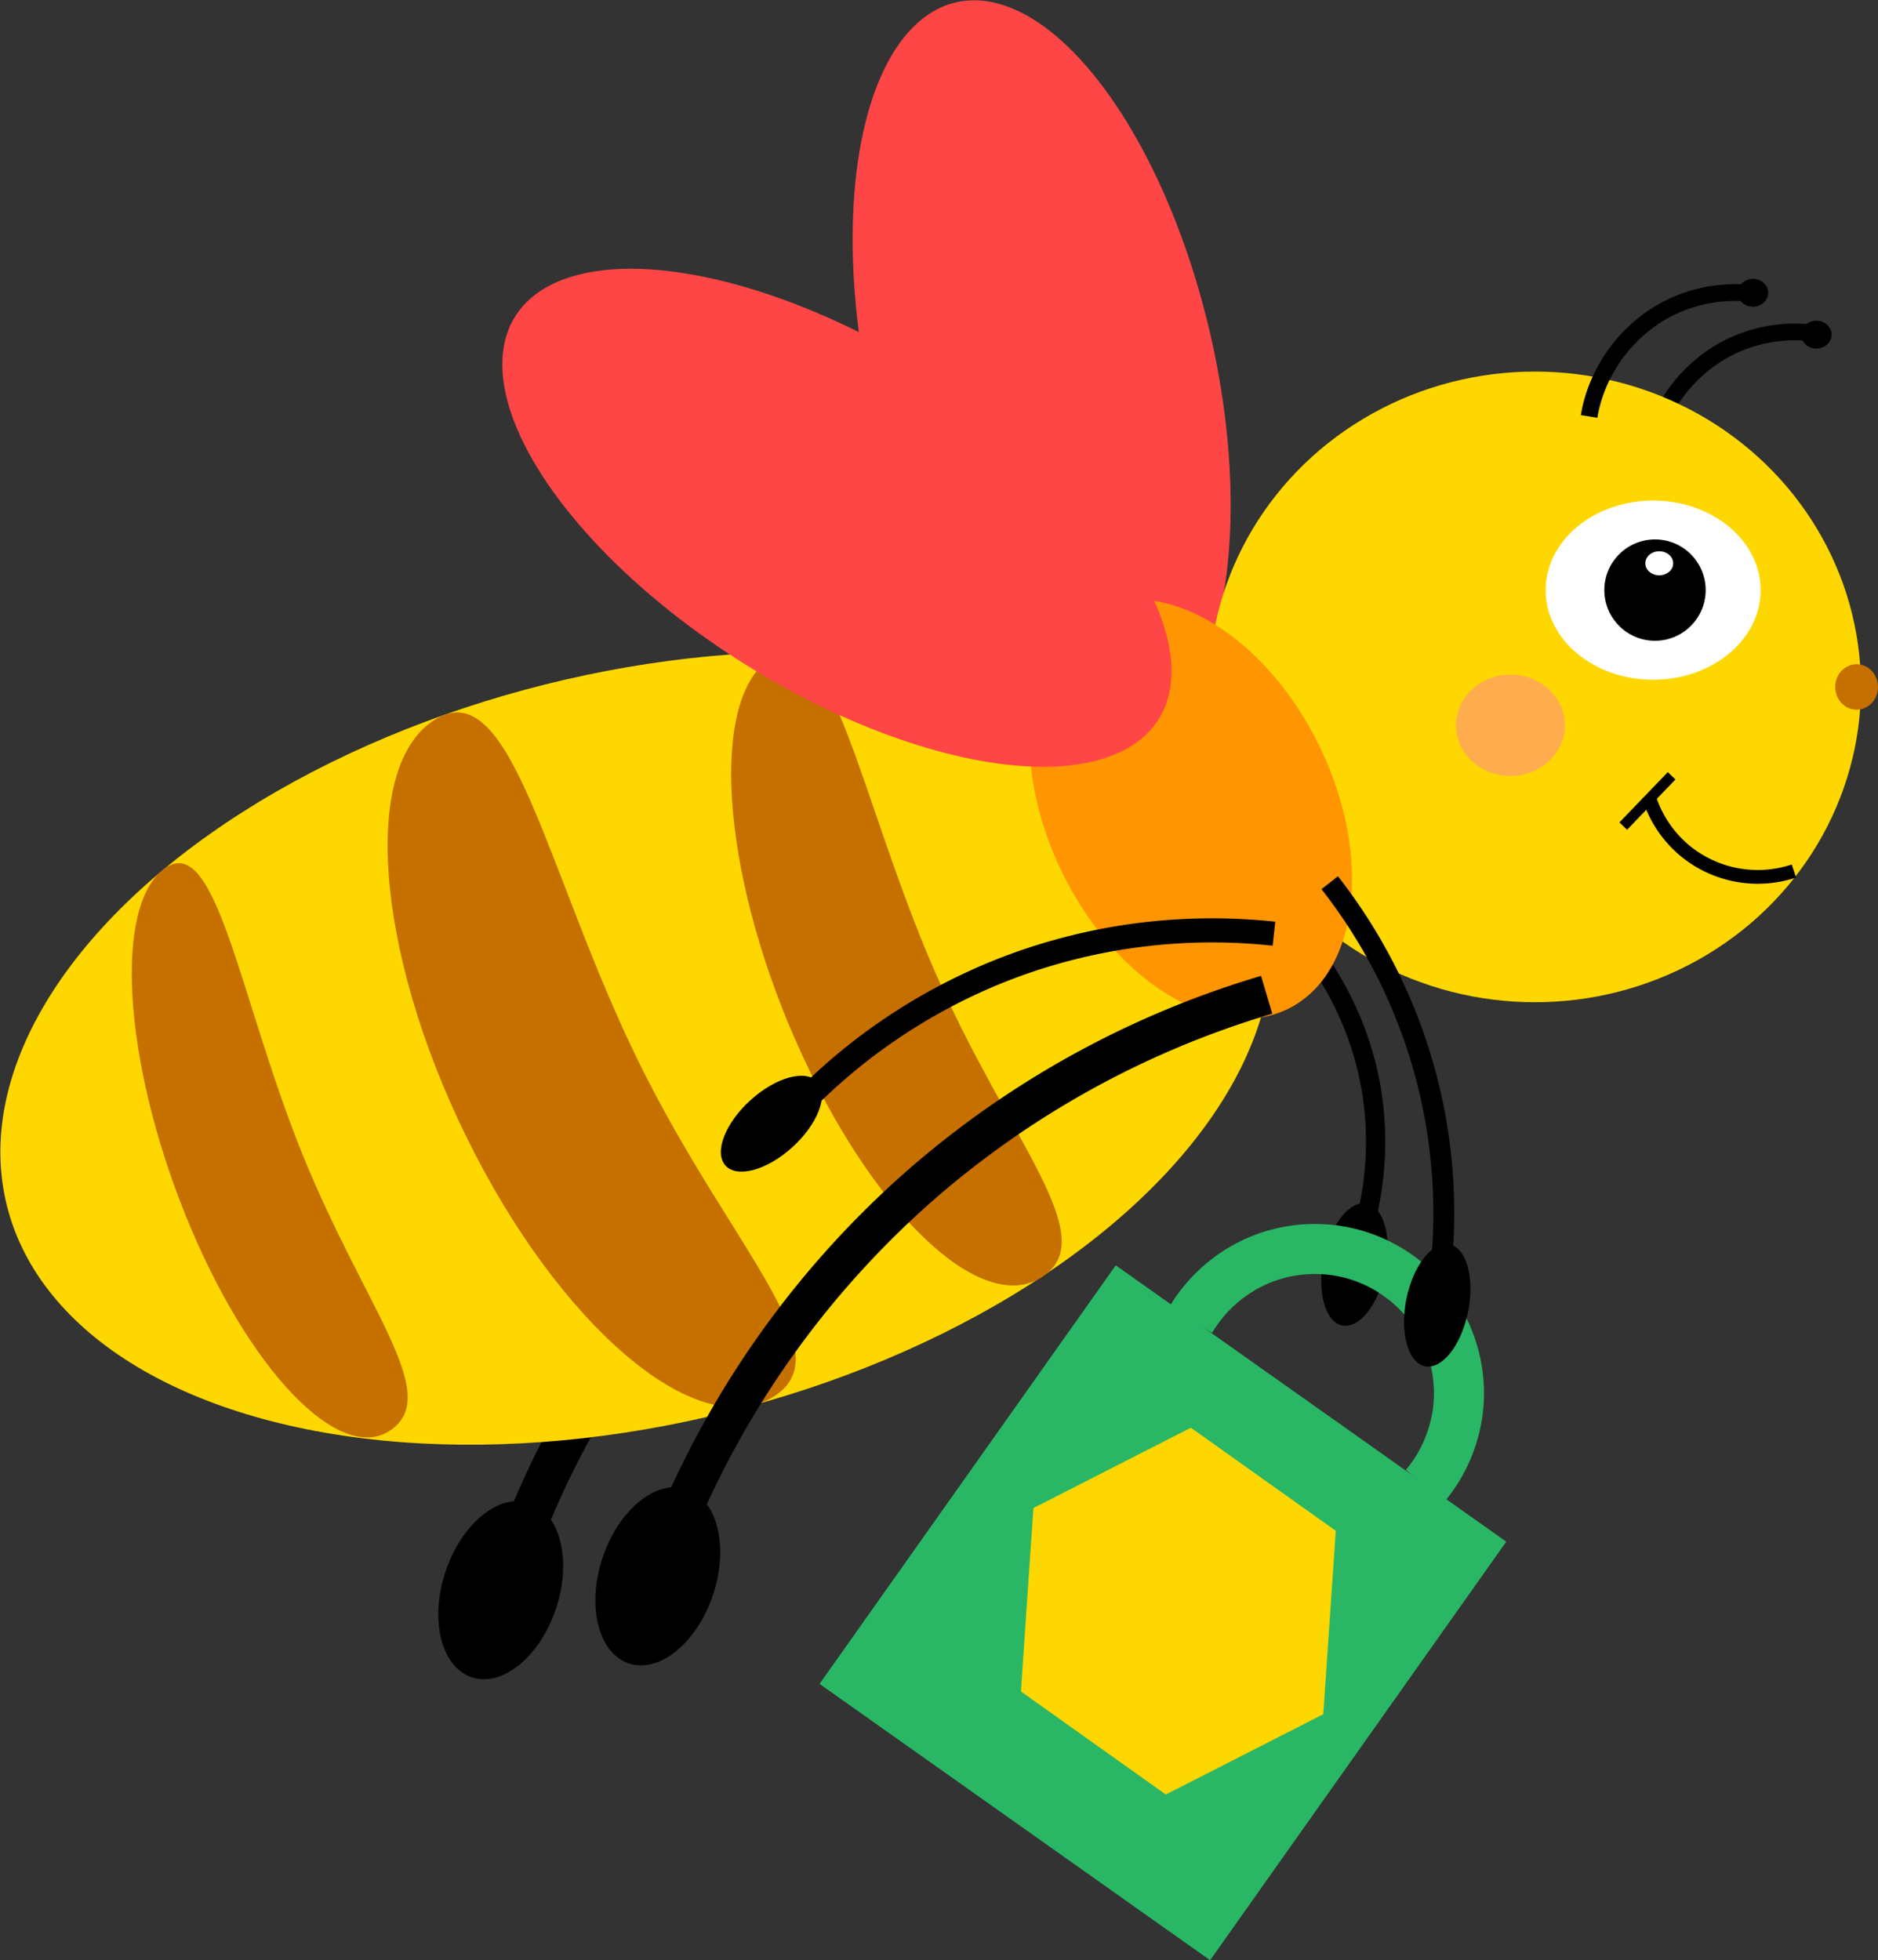 <svg xmlns="http://www.w3.org/2000/svg" viewBox="0 0 198.112 206.773"><rect x="0" y="0" width="198.112" height="206.773" fill="#333333" stroke="none"/><style><![CDATA[.E{fill-rule:evenodd}.F{fill:none}.G{stroke:#000}.H{stroke-width:1.765}]]></style><ellipse cx="-113.265" cy="8.165" rx="20.211" ry="39.073" transform="matrix(-.962 -.275 .113 .994 0 0)" fill="#ff4646" class="E"/><path d="M132.723 94.47c6.184 5.007 10.483 12.288 11.88 20.122a33.66 33.66 0 0 1-1.822 18.157" stroke-width="2.03" class="F G"/><ellipse cx="173.646" cy="67.052" rx="3.377" ry="6.524" transform="matrix(.919 .394 -.249 .969 0 0)" class="E"/><path d="M53.214 167.3c5.516-17.298 16.133-32.936 30.175-44.446 10.653-8.73 23.235-15.096 36.58-18.504" stroke-width="4.357" class="F G"/><g class="E"><ellipse cx="56.321" cy="136.348" rx="68.303" ry="39.737" transform="matrix(.979 -.206 .132 .991 -6.022 -12.942)" fill="gold"/><path d="M83.88 109.658C76 91.62 74.848 73.594 81.33 69.396s9.4 15.027 17.28 33.064 17.77 28.057 11.3 32.256-18.13-7.02-26.02-25.058z" fill="#c67000"/></g><path d="M173.958 48.08c.84-5.108 4.4-9.688 9.14-11.762a15.69 15.69 0 0 1 8.208-1.184" class="F G H"/><g class="E"><ellipse cx="161.918" cy="72.458" rx="34.396" ry="33.262" fill="gold"/><ellipse cx="174.391" cy="62.253" rx="11.339" ry="9.449" fill="#fff"/></g><path d="M189.24 91.878a12.07 12.07 0 0 1-11.452-2.105 12.09 12.09 0 0 1-3.862-5.776" stroke-width="1.452" class="F G"/><g class="E"><circle cx="174.587" cy="62.246" r="5.345"/><ellipse cx="75.606" cy="145.843" rx="15.119" ry="23.435" transform="matrix(.9 -.436 .436 .9 -6.022 -12.942)" fill="#ff9500"/><ellipse cx="-22.115" cy="105.738" rx="20.211" ry="39.073" transform="matrix(.053 -.999 .903 .43 -6.022 -12.942)" fill="#ff4646"/></g><path d="M140.273 93.112a56.74 56.74 0 0 1 10.742 22.829 56.73 56.73 0 0 1-.105 24.544" stroke-width="2.205" class="F G"/><ellipse cx="175.037" cy="59.419" rx="1.47" ry="1.27" fill="#fff" class="E"/><path d="M167.636 43.928c.84-5.108 4.4-9.688 9.142-11.762a15.69 15.69 0 0 1 8.208-1.184" class="F G H"/><path d="M117.698 133.473l41.2 29.15-31.242 44.15-41.2-29.15z" fill="#29b765" class="E"/><path d="M125.598 139.246a15.35 15.35 0 0 1 7.855-6.565c3.12-1.15 6.62-1.236 9.793-.243a15.34 15.34 0 0 1 7.908 5.78c1.908 2.72 2.888 6.083 2.74 9.405s-1.422 6.583-3.565 9.124" stroke="#29b765" stroke-width="5.278" class="F"/><g class="E"><ellipse cx="184.926" cy="30.888" rx="1.604" ry="1.47"/><ellipse cx="191.608" cy="35.297" rx="1.604" ry="1.47"/><ellipse cx="192.45" cy="77.203" rx="3.377" ry="6.524" transform="matrix(.919 .394 -.249 .969 -6.022 -12.942)"/><ellipse cx="112.776" cy="152.954" rx="6.147" ry="9.689" transform="matrix(.949 .315 -.315 .949 -6.022 -12.942)"/><ellipse cx="159.337" cy="76.508" rx="5.746" ry="5.345" fill="#ff8c8c" fill-opacity=".567"/><ellipse cx="128.043" cy="146.344" rx="6.147" ry="9.689" transform="matrix(.949 .315 -.315 .949 -6.022 -12.942)"/></g><path d="M171.238 87.138l5.103-5.304" stroke-width="1.118" class="F G"/><g fill="#c67000" class="E"><ellipse cx="195.855" cy="72.464" rx="2.257" ry="2.4"/><path d="M19.538 128.1c-6.585-16.36-7.54-32.7-2.13-36.517s7.838 13.63 14.424 29.988 14.833 25.447 9.424 29.255-15.133-6.367-21.72-22.727zm29.688-8.118c-9.74-19.796-11.15-39.58-3.15-44.187s11.594 16.5 21.334 36.287 21.94 30.792 13.94 35.4-22.384-7.705-32.124-27.5z"/></g><g class="F G"><path d="M68.734 167.818a97.91 97.91 0 0 1 28.519-42.93 97.71 97.71 0 0 1 36.368-19.952" stroke-width="4.163"/><path d="M82.968 118.115c6.833-7.597 15.63-13.412 25.296-16.723a60.69 60.69 0 0 1 26.128-2.9" stroke-width="2.543"/></g><g class="E"><ellipse cx="159.004" cy="-8.559" rx="3.377" ry="6.524" transform="matrix(.508 .861 -.774 .634 -6.022 -12.942)"/><path d="M139.593 180.823l-16.608 8.472-15.288-10.874 1.32-19.346 16.608-8.472 15.288 10.874z" fill="gold"/></g></svg>